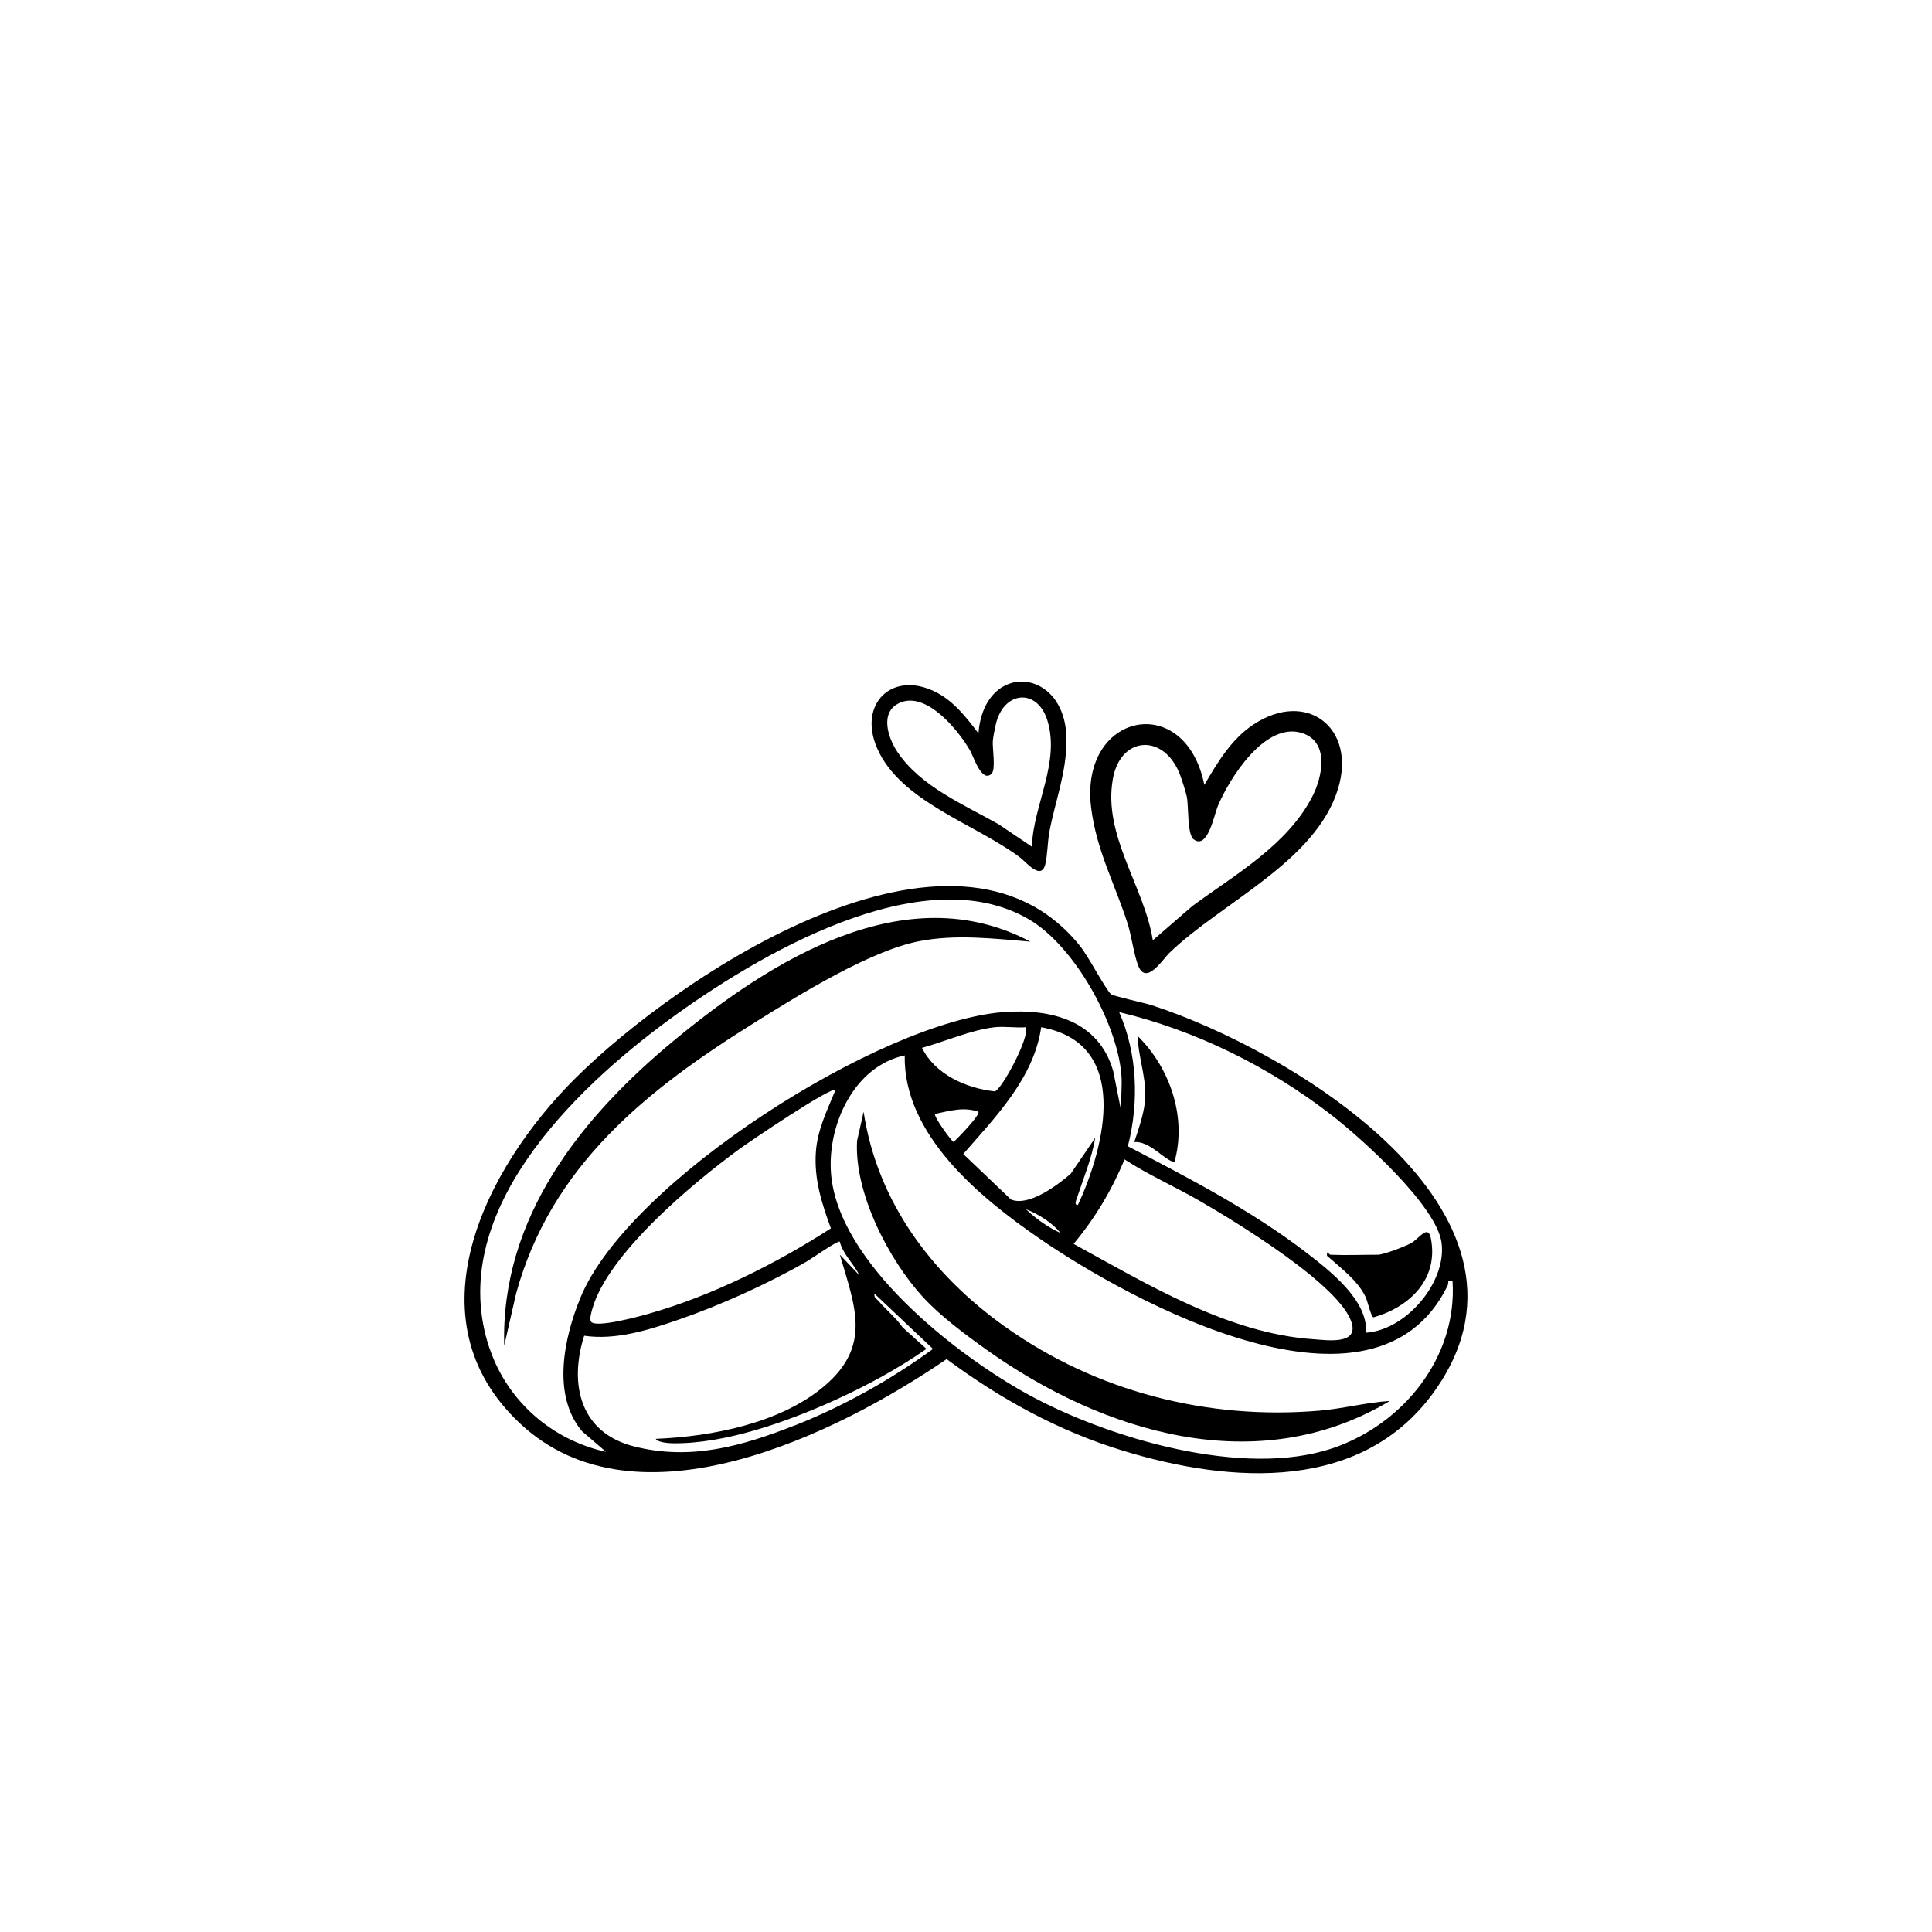 <?xml version="1.0" encoding="UTF-8"?>
<svg id="Layer_1" data-name="Layer 1" xmlns="http://www.w3.org/2000/svg" viewBox="0 0 360 360">
  <defs>
    <style>
      .cls-1 {
        stroke-width: 0px;
      }
    </style>
  </defs>
  <path class="cls-1" d="m210.1,172.06c.77,2.4,1.17,5.77,1.99,7.88,1.47,3.77,4.56-1.18,5.83-2.4,9.74-9.41,27.26-16.95,31.41-30.58,3.46-11.36-5.88-18.53-15.79-11.94-4.13,2.74-6.68,7.07-9.13,11.24-3.52-17.6-23.26-13.51-21.1,4.19.98,7.99,4.43,14.23,6.79,21.61Zm-2.73-26.95c1.46-8.08,9.65-8.48,12.55-.63.34.92,1.03,3.04,1.22,3.96.37,1.78.05,7,1.27,7.95,2.62,2.02,3.83-4.56,4.51-6.19,2.18-5.2,8.87-15.85,15.75-13.59,5.12,1.69,3.74,8.2,1.83,11.88-4.66,9-14.4,14.51-22.3,20.32l-7.39,6.4c-1.59-10.05-9.35-19.54-7.44-30.09Z"/>
  <path class="cls-1" d="m190.11,159.81c1.08.82,3.88,4.29,4.65,1.29.43-1.68.43-4.27.79-6.17,1.11-5.82,3.17-10.87,3.17-17.03.02-13.64-15.34-14.94-16.4-1.25-2.24-2.94-4.57-5.99-7.96-7.7-8.13-4.09-14.56,2.21-10.9,10.52,4.4,9.97,18.39,14.09,26.65,20.34Zm-22.54-28.81c5.01-2.35,11.07,5.13,13.2,8.88.67,1.17,2.19,6.06,3.99,4.29.84-.83.12-4.76.24-6.15.06-.72.39-2.39.57-3.12,1.49-6.23,7.74-6.67,9.59-.67,2.42,7.84-2.61,15.76-2.9,23.53l-6.2-4.18c-6.53-3.69-14.43-6.98-18.79-13.39-1.78-2.62-3.43-7.44.3-9.19Z"/>
  <path class="cls-1" d="m140.78,190.43c8.13-5.06,21.33-13.28,30.54-15.06,6.84-1.32,13.81-.47,20.67.09-23.34-12.35-48.52,3.63-66.36,18.38-17.35,14.34-32.36,33.06-31.68,56.91l2.21-9.69c6.55-23.95,24.5-38.09,44.63-50.63Z"/>
  <path class="cls-1" d="m214.49,187.27c-1.24-.4-7.11-1.67-7.47-2.01-1.07-1.01-4.15-6.95-5.76-8.97-23.24-29.02-74.78,5.35-94.22,24.79-16.54,16.54-31.02,44.68-10.08,64.22,21.75,20.3,59.02,1.93,79.43-12.05,9.98,7.39,20.71,13.33,32.64,17,20.33,6.25,45.28,8.03,58.74-11.69,22.46-32.91-27.33-62.94-53.28-71.29Zm33.37,20.31c5.6,4.31,19.89,17.09,20.76,24.04.93,7.36-6.66,16.24-14.09,16.71.43-6-6.68-11.51-11.11-14.92-10.12-7.79-21.96-13.93-33.26-19.82,2.1-8.18,1.8-17.21-1.62-25,14.18,3.38,27.79,10.11,39.32,18.99Zm-59.49,15.92l-8.88-8.47c6.01-6.9,13.16-14.16,14.52-23.62,16.7,2.97,11.97,22.08,6.85,33.1-.76.08-.34-.82-.21-1.22,1.23-3.74,2.76-7.36,3.44-11.29l-4.58,6.72c-2.4,2.08-7.85,6.19-11.15,4.78Zm9.27,6.26c-2.32-1.02-4.64-2.69-6.46-4.43,2.3.87,4.91,2.54,6.46,4.43Zm-23.4-22.2c2.71-.55,5.3-1.38,8.07-.4.4.56-3.92,5.02-4.64,5.64-.66-.54-3.77-4.86-3.43-5.24Zm-2.43-12.31c4.17-1.15,9.26-3.37,13.52-3.84,1.84-.2,3.97.15,5.85,0,.66,2.02-4.61,11.75-5.83,11.95-5.3-.57-11.1-3.15-13.55-8.11Zm37.73,20.79c4.49,2.91,9.42,5.08,14.04,7.75,6.5,3.76,26.61,15.91,28.35,22.93.96,3.84-4.64,3.01-7.29,2.82-15.87-1.09-31-10.33-44.59-17.76,3.96-4.74,7.13-10.02,9.48-15.74Zm-118.33,35.22c-8.36-24.86,15.38-48,33.43-61.23,16.23-11.9,47.18-30.34,67.07-18.73,8.45,4.94,16.34,19.13,17.23,28.79.21,2.26-.15,4.77,0,7.06l-1.51-7.57c-2.69-9.43-11.59-11.67-20.47-10.99-22.97,1.76-69.88,31.52-78.79,53.18-3.08,7.49-5.4,18.21.3,24.94l4.45,3.82c-10.08-2.2-18.39-9.46-21.69-19.27Zm63.61-22.37c-10.2,6.58-22.23,12.59-33.95,15.91-1.65.47-9.93,2.74-10.75,1.46-.3-.47.07-1.71.23-2.3,2.82-10.27,18.9-23.63,27.44-29.87,1.62-1.19,17.14-11.72,17.88-10.97-1.52,3.72-3.35,7.38-3.64,11.49-.37,5.11,1.09,9.59,2.8,14.29Zm-6.71,36.7c-9.8,3.87-19.36,6.62-29.97,3.93-10-2.53-12.17-11.53-9.29-20.62,5.92.87,12.03-1.08,17.58-2.99,7.72-2.65,16.8-6.76,23.87-10.84.91-.52,5.82-3.97,6.18-3.7.6,2.37,2.61,4.08,3.64,6.25l-3.63-3.83c2.83,9.66,5.94,16.94-2.82,24.43-8.15,6.97-21.02,9.47-31.48,9.89.34.65,2.36.81,3.01.82,9.76.2,21.54-4.02,30.35-8.02,5.92-2.69,11.74-5.84,17.08-9.56l-4.45-4.02c-1.24-1.81-3.02-3.19-4.42-4.85-.38-.45-.98-.66-.8-1.41l10.89,10.29c-7.82,5.71-16.69,10.67-25.71,14.24Zm100.27,4.24c-16.56,5.66-41.86-1.8-56.81-9.99-13.56-7.43-35.41-24.58-36.72-41.17-.71-8.99,4.23-19.98,13.73-22.01-.27,14.76,13.94,26.42,25.05,34.08,17.41,11.98,62.6,36.59,76.12,8.8.27-.55-.26-1.11.91-.89.93,14.27-9.2,26.72-22.28,31.19Z"/>
  <path class="cls-1" d="m187.26,247.21c-13.58-9.68-23.79-23.22-26.34-40.05l-1.22,5.43c-.54,9.68,5.87,22.11,12.29,29.12,3.18,3.47,7.94,7.03,11.81,9.78,21.79,15.51,50.53,24.31,75.18,9.56-4.39.27-8.72,1.44-13.12,1.81-20.8,1.77-41.61-3.54-58.59-15.65Z"/>
  <path class="cls-1" d="m254.48,241.72c.35.76,1.01,3.72,1.46,3.75,6.72-1.92,12.15-7.12,10.69-14.69-.52-2.72-2.15-.05-3.61.81-1.07.63-5.21,2.21-6.27,2.21-2.94,0-5.94.13-8.88,0-.19,0-.7-1.04-.6.2,2.5,2.22,5.77,4.63,7.21,7.72Z"/>
  <path class="cls-1" d="m211.36,212.8c2.75-.18,5.2,2.9,7.07,3.63.76.3.5-.25.59-.6,2-8.13-1.19-17.07-7.05-22.8.11,3.68,1.5,7.38,1.44,11.1-.04,2.92-1.17,5.94-2.05,8.67Z"/>
</svg>